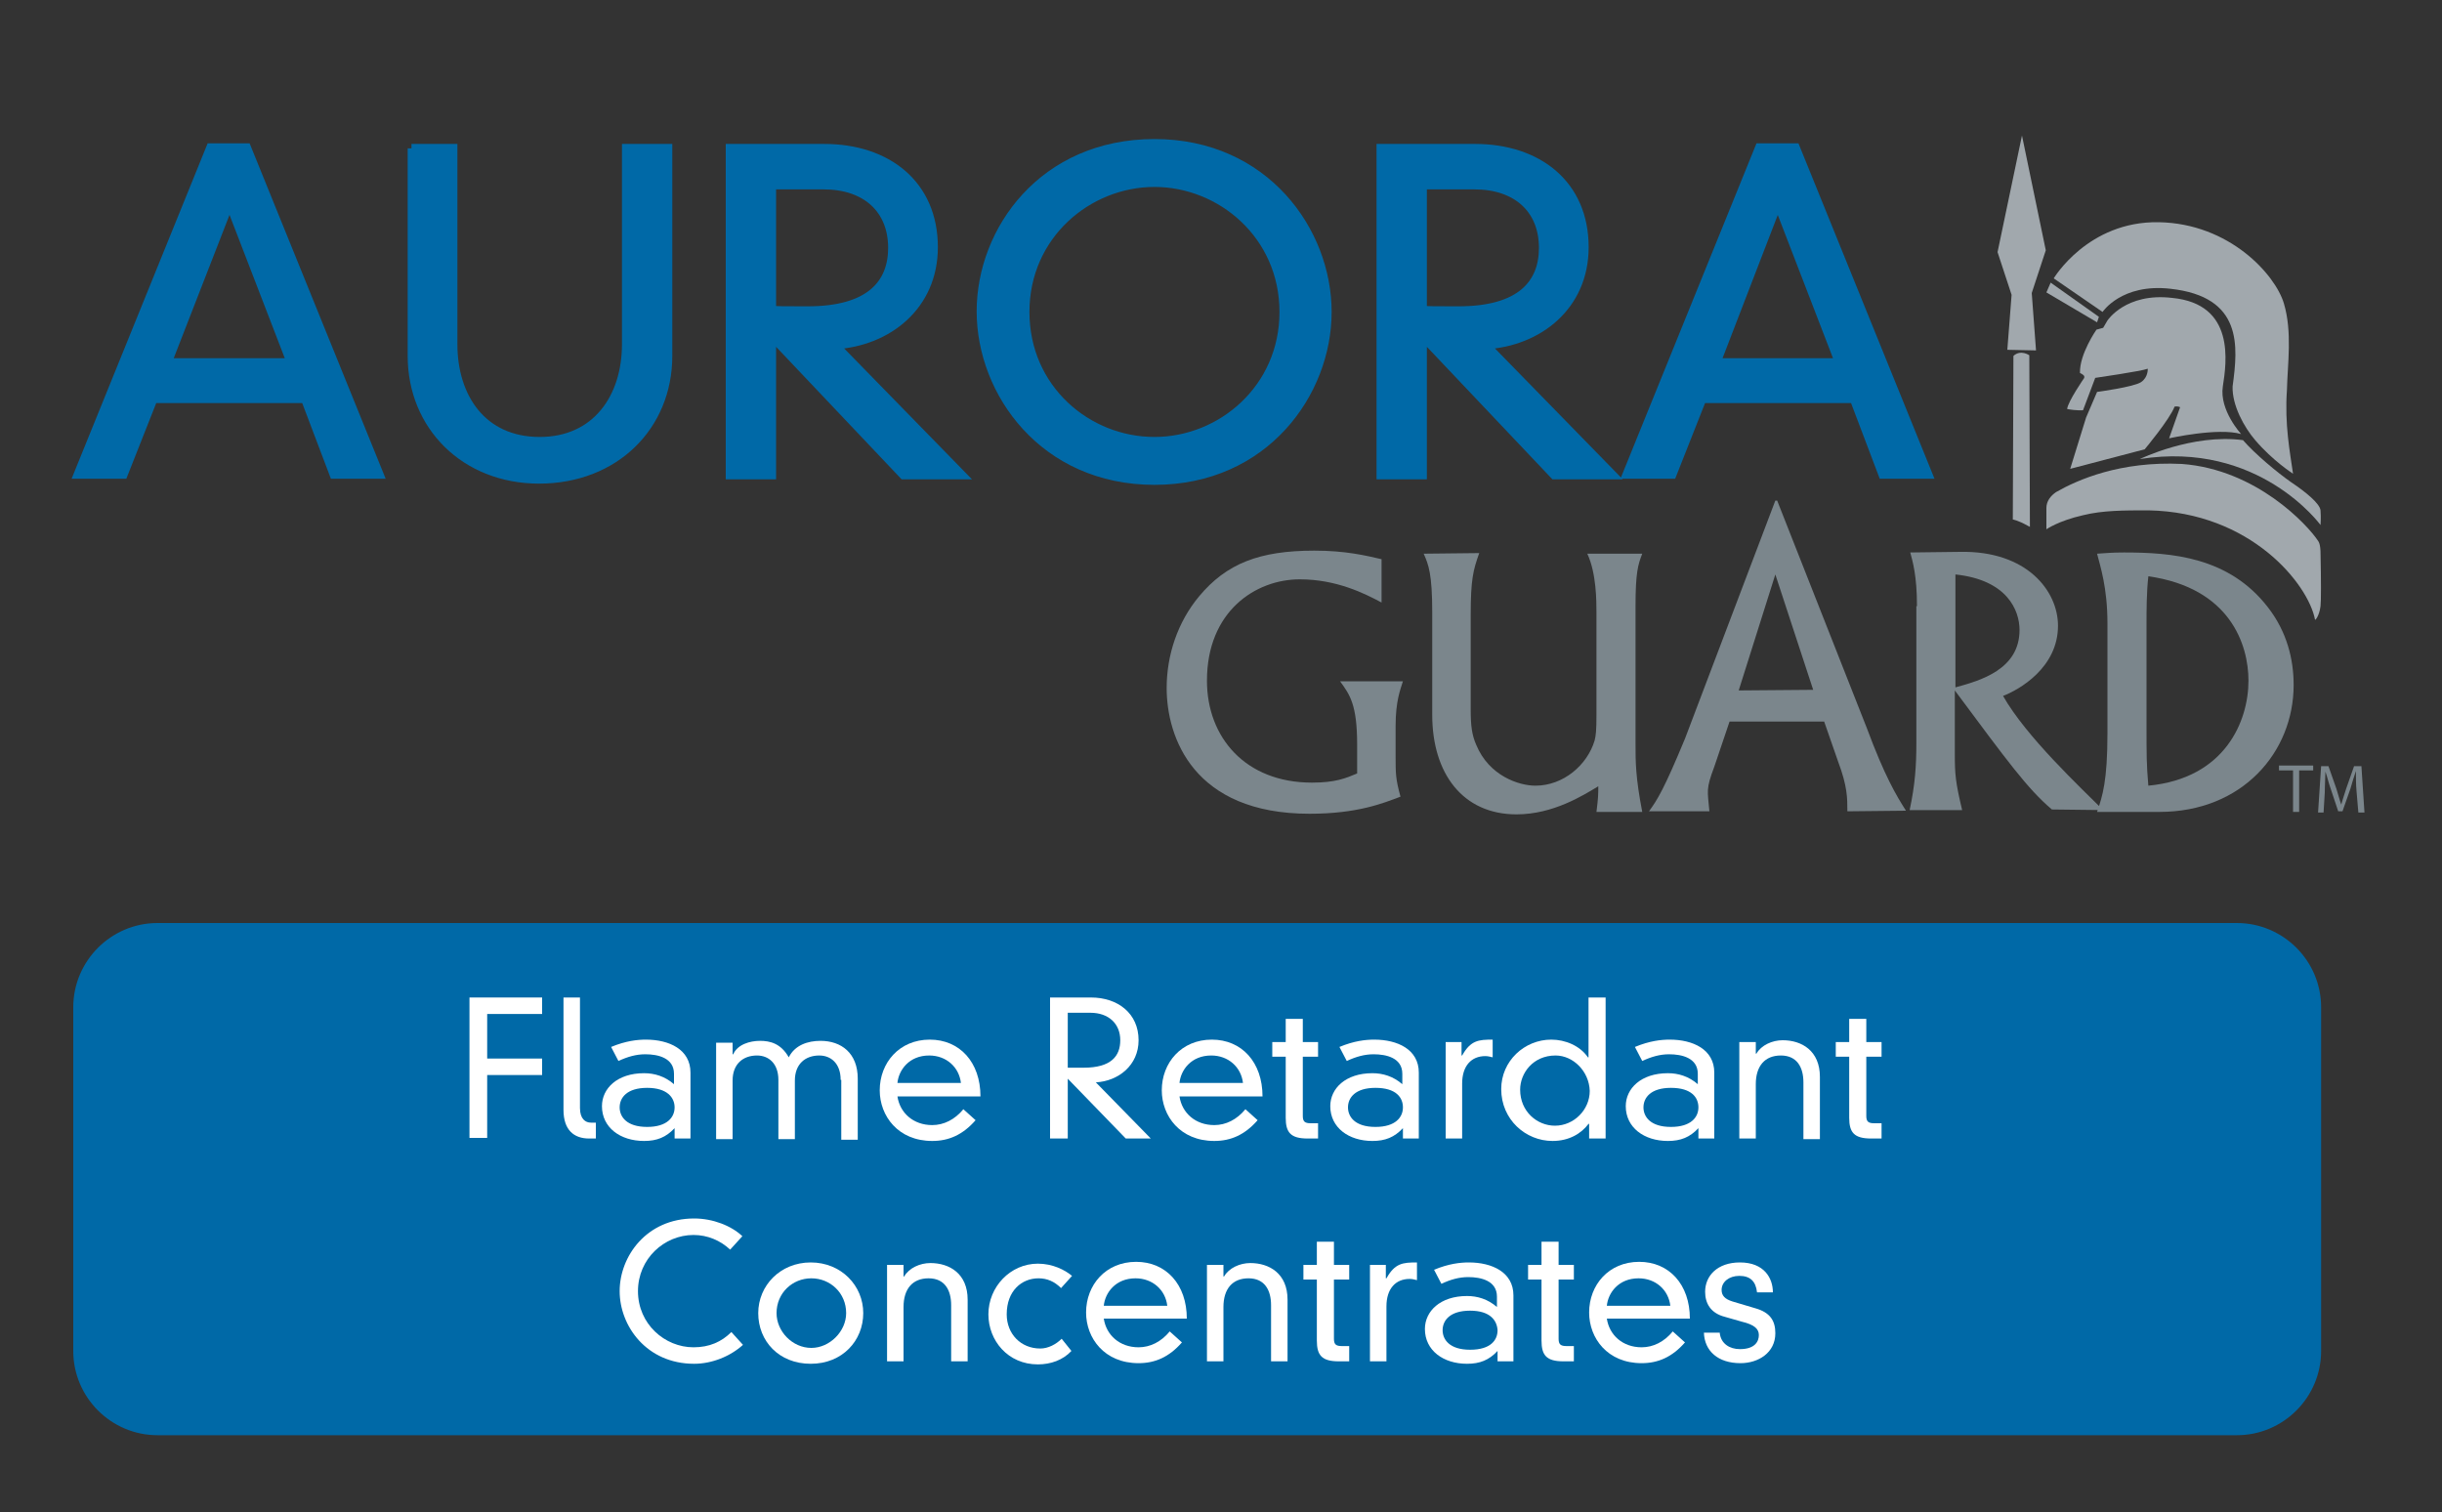 <?xml version="1.0" encoding="UTF-8"?> <svg xmlns="http://www.w3.org/2000/svg" xmlns:xlink="http://www.w3.org/1999/xlink" version="1.1" id="Layer_1" x="0px" y="0px" viewBox="0 0 400 247.7" style="enable-background:new 0 0 400 247.7;" xml:space="preserve"><rect x="0" y="0" width="400" height="247.7" fill="#333333" stroke="none"/> <style type="text/css"> .st0{fill:#A1A8AD;} .st1{fill:#7B868C;} .st2{fill:#0069A7;stroke:#0069A7;stroke-width:1.445;stroke-miterlimit:10;} .st3{fill:none;stroke:#ED2224;stroke-width:0.181;stroke-miterlimit:10;} .st4{fill:#0069A7;} .st5{enable-background:new ;} .st6{fill:#FFFFFF;} </style> <g> <g> <g> <g> <polygon class="st0" points="331.2,22.2 327.2,41.3 329.5,48.3 328.8,57.3 333.5,57.4 332.8,48 335.1,41 "></polygon> <path class="st0" d="M332.5,86.3l-0.1-28.1c0,0-1.4-1-2.6,0.1l-0.1,26.8c0,0,0.8,0.1,2.4,1"></path> </g> <g> <path class="st0" d="M335.2,86.7c0,0,2-1.4,6-2.3c3.2-0.8,6.7-0.8,10.7-0.8c16.8,0.3,26.2,12.1,27.3,17.9c0,0.2,0.7-0.6,0.9-2.2 c0.1-0.9,0.1-4.1,0-8.8c0-0.1,0-1.4-0.4-1.9C378,86,369.6,76.9,357.4,76c-10.1-0.5-17.1,2.6-20.6,4.6c-0.9,0.6-1.6,1.5-1.6,2.6 C335.2,83.8,335.2,86.7,335.2,86.7z"></path> <path class="st0" d="M341.7,68.4l-2.6,8.4l12.2-3.2c0,0,4.1-4.9,4.9-7c0.5-0.1,0.9,0.1,0.9,0.1l-1.8,5.1c0,0,8-1.8,11.8-0.7 c0,0-3.6-3.9-3-7.8s2.1-13.5-8.3-14.5c-7.6-0.9-10.6,3.7-10.6,3.7l-0.7,1.2l-1.1,0.3c0,0-2.8,4-2.7,7.1c0.5,0.2,0.7,0.5,0.7,0.5 v0.3c0,0-2.7,3.9-2.8,5.1c1.6,0.3,2.6,0.2,2.6,0.2l2-5.3c0,0,7.6-1.1,8.6-1.5c0,0,0.1,1.4-1.1,2.2s-7.2,1.6-7.2,1.6L341.7,68.4z "></path> <path class="st0" d="M375.6,77.6c0,0-3.3-2.1-6.2-5.5c-1.8-2.1-3.8-5.7-3.7-8.8c0.9-6.6,1.7-14.7-10.2-16 c-8-0.9-11.1,3.8-11.1,3.8l-8-5.5c0,0,5.6-9.4,17.2-9.2c11.6,0.2,19.1,8.6,20.5,13.3s0.6,9.9,0.5,14.2 C374.2,69.5,375.1,74.1,375.6,77.6z"></path> <path class="st0" d="M350.5,75.2c0,0,8.6-4.2,16.9-3.1c1.9,2.2,5.6,5.3,7.9,6.9c2.4,1.6,4.7,3.5,4.8,4.6c0.1,1.2,0,2.4,0,2.4 S370,72.1,350.5,75.2z"></path> <polygon class="st0" points="343.8,51.9 335.9,46.3 335.2,47.9 343.5,52.8 "></polygon> </g> </g> <g> <path class="st1" d="M226.3,98.7c-2.8-1.5-7.4-3.8-13.4-3.8c-7.2,0-15.2,5.2-15.2,16.6c0,9.3,6.3,16.7,17.2,16.7 c3.8,0,5.5-0.7,7.4-1.5V122c0-6.6-1.2-8.2-2.8-10.4h10.3c-0.4,1.3-1.2,3.2-1.2,7.3v5c0,2.8,0,3.7,0.8,6.6 c-2.9,1.1-7.1,2.8-14.9,2.8c-19,0-23.4-12.5-23.4-20.6c0-5.4,1.8-10.8,5.3-15c4.5-5.4,9.9-7.5,18.9-7.5c5.1,0,8.4,0.8,11,1.4 L226.3,98.7L226.3,98.7z"></path> <path class="st1" d="M242.3,90.6c-1,2.8-1.4,4.3-1.4,10.2v15.4c0,2.7,0.2,4.2,0.9,5.8c2.1,5.1,7,6.7,9.7,6.7 c4.6,0,8.5-3.4,9.7-7.4c0.2-0.8,0.3-1.6,0.3-4.2v-16.7c0-1.9,0-6.5-1.5-9.7h9c-0.7,1.8-1.1,3.1-1.1,8.6v22.6 c0,2.9,0,5.4,1.1,11.1h-7.5c0.3-2.4,0.3-2.9,0.3-4.2c-2.5,1.5-7.4,4.6-13.4,4.6c-8.8,0-13.8-6.7-13.8-16.3v-16.7 c0-6.4-0.6-7.9-1.4-9.7L242.3,90.6L242.3,90.6z"></path> <path class="st1" d="M305.8,119.3c2.9,7.8,4.8,11,6.4,13.5l-9.6,0.1c0-2.2,0-4.1-1.5-8.1l-2.3-6.6h-15.5l-2.5,7.4 c-1.4,3.7-1.1,3.9-0.8,7.3h-9.9c1.4-1.9,2.5-3.7,5.9-11.9l14.8-39h0.3L305.8,119.3z M284.8,113.1L297,113l-6.2-18.9L284.8,113.1z "></path> <path class="st1" d="M314,99.3c0-5-0.7-7.3-1.1-8.8l8.2-0.1c10.9-0.2,16,6.4,16,12.1c0,6.9-6.4,10.5-9,11.5 c3.8,6.7,12.7,15,16.4,18.7l-8.4-0.1c-4-3.4-7.2-7.8-15.9-19.5v10.4c0,3.3,0.1,4.6,1.2,9.2h-8.6c0.9-4.2,1.1-7.3,1.1-11V99.3z M320.3,112.6c4-1.1,10.5-2.9,10.5-9.4c0-3.2-2-8.2-10.5-9.1V112.6z"></path> <path class="st1" d="M345.2,102.1c0-5.9-1.2-9.4-1.7-11.4c1.5-0.1,2.5-0.2,4.4-0.2c7.8,0,17.2,0.7,23.6,9c3.1,4,4.2,8.5,4.2,12.7 c0,11-8.4,20.8-22,20.8h-10.2c0.9-2.6,1.7-5.1,1.7-12.9L345.2,102.1L345.2,102.1z M351.6,118.9c0,4.8,0,6.4,0.3,9.8 c12.6-1.2,16.4-10.6,16.4-17.2c0-5.9-3-15.2-16.4-17.1c-0.3,2.6-0.3,5.7-0.3,7.7V118.9z"></path> </g> <g> <path class="st2" d="M50,65.3H25.1l-4.9,12.4h-7.4l21.7-53.5h5.9l21.7,53.5h-7.4L50,65.3z M37.6,33.2L27.4,59.4h20.3L37.6,33.2z"></path> <path class="st2" d="M67.4,24.3h6.8v32.1c0,8.7,4.8,15.9,14.2,15.9c9.3,0,14.2-7.2,14.2-15.9V24.3h6.8v34 c0,11.5-8.7,20.2-21.1,20.2c-12.1,0-20.8-8.7-20.8-20.2V24.3z"></path> <path class="st2" d="M126.4,55v22.8h-6.8V24.3h15.4c10.3,0,17.9,5.9,17.9,16.2c0,9.6-7.5,15.5-16.2,16l20.8,21.3h-9.5L126.4,55z M126.4,50.8c0.9,0.1,1.9,0.1,5.9,0.1c10.3,0,13.9-4.5,13.9-10.3c0-6.3-4.3-10.3-11.3-10.3h-8.5L126.4,50.8L126.4,50.8z"></path> <path class="st2" d="M189.1,23.5c18.1,0,28.3,14.4,28.3,27.6s-10.2,27.6-28.3,27.6S160.7,64.3,160.7,51S170.9,23.5,189.1,23.5z M189.1,72.3c10.9,0,21.2-8.6,21.2-21.2s-10.3-21.2-21.2-21.2s-21.2,8.6-21.2,21.2S178.1,72.3,189.1,72.3z"></path> <path class="st2" d="M233,55v22.8h-6.8V24.3h15.4c10.3,0,17.9,5.9,17.9,16.2c0,9.6-7.5,15.5-16.2,16l20.8,21.3h-9.5L233,55z M233,50.8c0.9,0.1,1.9,0.1,5.9,0.1c10.3,0,13.9-4.5,13.9-10.3c0-6.3-4.3-10.3-11.3-10.3H233V50.8z"></path> <path class="st2" d="M303.7,65.3h-24.9l-4.9,12.4h-7.4l21.7-53.5h5.9l21.7,53.5h-7.4L303.7,65.3z M291.2,33.2l-10.1,26.2h20.2 L291.2,33.2z"></path> </g> <path class="st3" d="M277.6,134.9"></path> <path class="st3" d="M292.3,95.5"></path> <g> <polygon class="st1" points="375.6,126.2 373.3,126.2 373.3,125.4 378.9,125.4 378.9,126.2 376.6,126.2 376.6,133 375.6,133 "></polygon> <path class="st1" d="M386,129.6c-0.1-1.1-0.1-2.3-0.1-3.3h0c-0.3,0.9-0.6,1.8-0.9,2.9l-1.3,3.7h-0.7l-1.2-3.6 c-0.4-1.1-0.6-2.1-0.9-2.9h0c0,0.9-0.1,2.2-0.1,3.4l-0.2,3.3h-0.9l0.5-7.6h1.2l1.3,3.7c0.3,0.9,0.5,1.8,0.8,2.6h0 c0.2-0.8,0.5-1.6,0.8-2.6l1.3-3.7h1.2l0.5,7.6h-1L386,129.6z"></path> </g> </g> <g> <path class="st4" d="M380.2,221.3c0,7.6-6.2,13.8-13.8,13.8H25.8c-7.6,0-13.8-6.2-13.8-13.8V165c0-7.6,6.2-13.8,13.8-13.8h340.6 c7.6,0,13.8,6.2,13.8,13.8L380.2,221.3L380.2,221.3z"></path> </g> <g class="st5"> <path class="st6" d="M76.9,163.4h11.9v2.7h-9v7.3h9v2.7h-9v10.3h-2.9V163.4z"></path> <path class="st6" d="M95,163.4v18.1c0,1.8,0.9,2.4,1.8,2.4h0.8v2.6h-1.1c-2.5,0-4.2-1.4-4.2-4.7v-18.4H95z"></path> <path class="st6" d="M110.4,175.9c0-2.6-2.6-3.2-4.7-3.2c-1.5,0-2.9,0.4-4.4,1.1l-1.2-2.3c2.4-1,4.3-1.2,5.7-1.2 c3.8,0,7.3,1.6,7.3,5.4v10.8h-2.6v-1.7c-1.4,1.5-2.9,2.1-5,2.1c-3.9,0-6.9-2.2-6.9-5.7c0-2.9,2.5-5.4,6.9-5.4 c1.7,0,3.4,0.5,4.9,1.8V175.9z M106,178.2c-3.3,0-4.5,1.6-4.5,3.2c0,1.5,1.1,3.2,4.5,3.2c3.3,0,4.5-1.6,4.5-3.2 C110.5,179.8,109.3,178.2,106,178.2z"></path> <path class="st6" d="M137.7,176.9c0-2.7-1.6-4-3.5-4c-2.3,0-4,1.4-4,4.1v9.6h-2.7v-9.7c0-2.7-1.6-4-3.5-4c-2.3,0-4,1.4-4,4.1v9.6 h-2.7v-15.8h2.7v1.9h0.1c0.7-1.6,2.7-2.2,4.4-2.2c1.6,0,3.4,0.4,4.7,2.7c1-2,3.1-2.7,5.2-2.7c3.4,0,6.1,2,6.1,6.2v10h-2.7V176.9z"></path> <path class="st6" d="M159.8,183.5c-2.1,2.4-4.4,3.4-7.1,3.4c-5.6,0-8.6-4.1-8.6-8.3c0-4.5,3.2-8.3,8.2-8.3c4.9,0,8.3,3.7,8.3,9.3 h-13.6c0.4,2.7,2.6,4.7,5.7,4.7c1.9,0,3.7-0.9,5.1-2.6L159.8,183.5z M157.4,177.4c-0.3-2.6-2.4-4.5-5.2-4.5c-3.3,0-5,2.4-5.2,4.5 H157.4z"></path> <path class="st6" d="M174.9,176.7v9.8H172v-23.1h6.7c4.4,0,7.8,2.6,7.8,7c0,4.1-3.3,6.7-7,6.9l9,9.2h-4.1L174.9,176.7z M174.9,174.9c0.4,0,0.8,0,2.6,0c4.5,0,6-1.9,6-4.5c0-2.7-1.9-4.5-4.9-4.5h-3.7V174.9z"></path> <path class="st6" d="M206,183.5c-2.1,2.4-4.4,3.4-7.1,3.4c-5.6,0-8.6-4.1-8.6-8.3c0-4.5,3.2-8.3,8.2-8.3c4.9,0,8.3,3.7,8.3,9.3 h-13.6c0.4,2.7,2.6,4.7,5.7,4.7c1.9,0,3.7-0.9,5.1-2.6L206,183.5z M203.6,177.4c-0.3-2.6-2.4-4.5-5.2-4.5c-3.3,0-5,2.4-5.2,4.5 H203.6z"></path> <path class="st6" d="M210.7,166.9h2.7v3.8h2.5v2.4h-2.5v9.7c0,0.9,0.3,1.2,1.3,1.2h1.2v2.5c-0.4,0-1,0-1.7,0c-2.8,0-3.6-1-3.6-3.4 v-10h-2.2v-2.4h2.2V166.9z"></path> <path class="st6" d="M229.7,175.9c0-2.6-2.6-3.2-4.7-3.2c-1.5,0-2.9,0.4-4.4,1.1l-1.2-2.3c2.4-1,4.3-1.2,5.7-1.2 c3.8,0,7.3,1.6,7.3,5.4v10.8h-2.6v-1.7c-1.4,1.5-2.9,2.1-5,2.1c-3.9,0-6.9-2.2-6.9-5.7c0-2.9,2.5-5.4,6.9-5.4 c1.7,0,3.4,0.5,4.9,1.8V175.9z M225.3,178.2c-3.3,0-4.5,1.6-4.5,3.2c0,1.5,1.1,3.2,4.5,3.2c3.3,0,4.5-1.6,4.5-3.2 C229.8,179.8,228.7,178.2,225.3,178.2z"></path> <path class="st6" d="M236.7,170.7h2.7v2.2h0.1c1.4-2.5,2.7-2.6,5-2.6v2.9c-0.4-0.1-0.8-0.2-1.2-0.2c-2.3,0-3.8,1.6-3.8,4.5v9h-2.7 V170.7z"></path> <path class="st6" d="M260.3,163.4h2.7v23.1h-2.7v-2.4h-0.1c-1.2,1.6-3.2,2.8-5.9,2.8c-4.4,0-8.4-3.5-8.4-8.5 c0-4.6,3.8-8.1,8.2-8.1c2.3,0,4.7,1,6,2.9h0.1V163.4z M254.8,172.9c-3.7,0-5.8,2.9-5.8,5.6c0,3.6,2.8,5.9,5.7,5.9 c3.1,0,5.7-2.6,5.7-5.7C260.3,175.5,257.7,172.9,254.8,172.9z"></path> <path class="st6" d="M278.1,175.9c0-2.6-2.6-3.2-4.7-3.2c-1.5,0-2.9,0.4-4.4,1.1l-1.2-2.3c2.4-1,4.3-1.2,5.7-1.2 c3.8,0,7.3,1.6,7.3,5.4v10.8h-2.6v-1.7c-1.4,1.5-2.9,2.1-5,2.1c-3.9,0-6.9-2.2-6.9-5.7c0-2.9,2.5-5.4,6.9-5.4 c1.7,0,3.4,0.5,4.9,1.8V175.9z M273.7,178.2c-3.3,0-4.5,1.6-4.5,3.2c0,1.5,1.1,3.2,4.5,3.2c3.3,0,4.5-1.6,4.5-3.2 C278.2,179.8,277.1,178.2,273.7,178.2z"></path> <path class="st6" d="M295.4,177.3c0-2.4-1-4.4-3.7-4.4c-2.6,0-4.1,1.7-4.1,4.7v8.9h-2.7v-15.8h2.7v1.9h0.1 c0.8-1.4,2.6-2.2,4.3-2.2c3.1,0,6.1,1.7,6.1,6v10.2h-2.7V177.3z"></path> <path class="st6" d="M303,166.9h2.7v3.8h2.5v2.4h-2.5v9.7c0,0.9,0.3,1.2,1.3,1.2h1.2v2.5c-0.4,0-1,0-1.7,0c-2.8,0-3.6-1-3.6-3.4 v-10h-2.2v-2.4h2.2V166.9z"></path> </g> <g class="st5"> <path class="st6" d="M119.6,204.7c-1.6-1.5-3.7-2.4-6-2.4c-4.8,0-9.1,3.9-9.1,9.2c0,5.4,4.4,9.2,9.1,9.2c2.6,0,4.6-0.9,6.2-2.5 l1.9,2.1c-2.1,1.9-5.1,3.1-8,3.1c-7.8,0-12.2-6.2-12.2-11.9c0-5.7,4.4-11.9,12.2-11.9c3.1,0,6.1,1.2,7.9,2.9L119.6,204.7z"></path> <path class="st6" d="M132.8,206.8c5,0,8.6,3.8,8.6,8.3c0,4.5-3.4,8.3-8.6,8.3c-5.2,0-8.6-3.7-8.6-8.3 C124.2,210.6,127.8,206.8,132.8,206.8z M127.2,215.1c0,3,2.6,5.7,5.7,5.7c3,0,5.7-2.7,5.7-5.7c0-3.3-2.6-5.7-5.7-5.7 C129.8,209.4,127.2,211.8,127.2,215.1z"></path> <path class="st6" d="M155.8,213.8c0-2.4-1-4.4-3.7-4.4c-2.6,0-4.1,1.7-4.1,4.7v8.9h-2.7v-15.8h2.7v1.9h0.1 c0.8-1.4,2.6-2.2,4.3-2.2c3.1,0,6.1,1.7,6.1,6V223h-2.7V213.8z"></path> <path class="st6" d="M173.8,211c-1.1-1.1-2.3-1.6-3.7-1.6c-2.7,0-5.2,2-5.2,5.9c0,3.2,2.3,5.6,5.5,5.6c1.3,0,2.6-0.7,3.5-1.6 l1.6,2c-1.4,1.5-3.4,2.2-5.5,2.2c-4.9,0-8.1-3.9-8.1-8.2c0-4.5,3.6-8.3,8.1-8.3c2.4,0,4.4,1,5.6,2L173.8,211z"></path> <path class="st6" d="M193.6,219.9c-2.1,2.4-4.4,3.4-7.1,3.4c-5.6,0-8.6-4.1-8.6-8.3c0-4.5,3.2-8.3,8.2-8.3c4.9,0,8.3,3.7,8.3,9.3 h-13.6c0.4,2.7,2.6,4.7,5.7,4.7c1.9,0,3.7-0.9,5.1-2.6L193.6,219.9z M191.2,213.9c-0.3-2.6-2.4-4.5-5.2-4.5c-3.3,0-5,2.4-5.2,4.5 H191.2z"></path> <path class="st6" d="M208.2,213.8c0-2.4-1-4.4-3.7-4.4c-2.6,0-4.1,1.7-4.1,4.7v8.9h-2.7v-15.8h2.7v1.9h0.1 c0.8-1.4,2.6-2.2,4.3-2.2c3.1,0,6.1,1.7,6.1,6V223h-2.7V213.8z"></path> <path class="st6" d="M215.8,203.4h2.7v3.8h2.5v2.4h-2.5v9.7c0,0.9,0.3,1.2,1.3,1.2h1.2v2.5c-0.4,0-1,0-1.7,0c-2.8,0-3.6-1-3.6-3.4 v-10h-2.2v-2.4h2.2V203.4z"></path> <path class="st6" d="M224.3,207.2h2.7v2.2h0.1c1.4-2.5,2.7-2.6,5-2.6v2.9c-0.4-0.1-0.8-0.2-1.2-0.2c-2.3,0-3.8,1.6-3.8,4.5v9h-2.7 V207.2z"></path> <path class="st6" d="M245.2,212.4c0-2.6-2.6-3.2-4.7-3.2c-1.5,0-2.9,0.4-4.4,1.1l-1.2-2.3c2.4-1,4.3-1.2,5.7-1.2 c3.8,0,7.3,1.6,7.3,5.4V223h-2.6v-1.7c-1.4,1.5-2.9,2.1-5,2.1c-3.9,0-6.9-2.2-6.9-5.7c0-2.9,2.5-5.4,6.9-5.4 c1.7,0,3.4,0.5,4.9,1.8V212.4z M240.8,214.7c-3.3,0-4.5,1.6-4.5,3.2c0,1.5,1.1,3.2,4.5,3.2s4.5-1.6,4.5-3.2 C245.2,216.3,244.1,214.7,240.8,214.7z"></path> <path class="st6" d="M252.6,203.4h2.7v3.8h2.5v2.4h-2.5v9.7c0,0.9,0.3,1.2,1.3,1.2h1.2v2.5c-0.4,0-1,0-1.7,0c-2.8,0-3.6-1-3.6-3.4 v-10h-2.2v-2.4h2.2V203.4z"></path> <path class="st6" d="M276,219.9c-2.1,2.4-4.4,3.4-7.1,3.4c-5.6,0-8.6-4.1-8.6-8.3c0-4.5,3.2-8.3,8.2-8.3c4.9,0,8.3,3.7,8.3,9.3 h-13.6c0.4,2.7,2.6,4.7,5.7,4.7c1.9,0,3.7-0.9,5.1-2.6L276,219.9z M273.6,213.9c-0.3-2.6-2.4-4.5-5.2-4.5c-3.3,0-5,2.4-5.2,4.5 H273.6z"></path> <path class="st6" d="M281.7,218.4c0.2,1.7,1.6,2.6,3.3,2.6c2.5,0,3.1-1.3,3.1-2.3c0-1-0.7-1.7-2.8-2.2l-2.8-0.8 c-2.3-0.6-3.2-2.2-3.2-4.1c0-2.6,2-4.8,5.7-4.8c4,0,5.4,2.6,5.4,4.9h-2.6c-0.2-1.8-1.1-2.7-2.9-2.7c-1.7,0-2.9,1-2.9,2.3 c0,0.9,0.5,1.5,1.8,1.9l3.7,1.1c2.5,0.7,3.3,2.1,3.3,4.1c0,3.2-2.8,4.9-5.7,4.9c-3.7,0-5.9-2-6-5H281.7z"></path> </g> </g> </svg> 